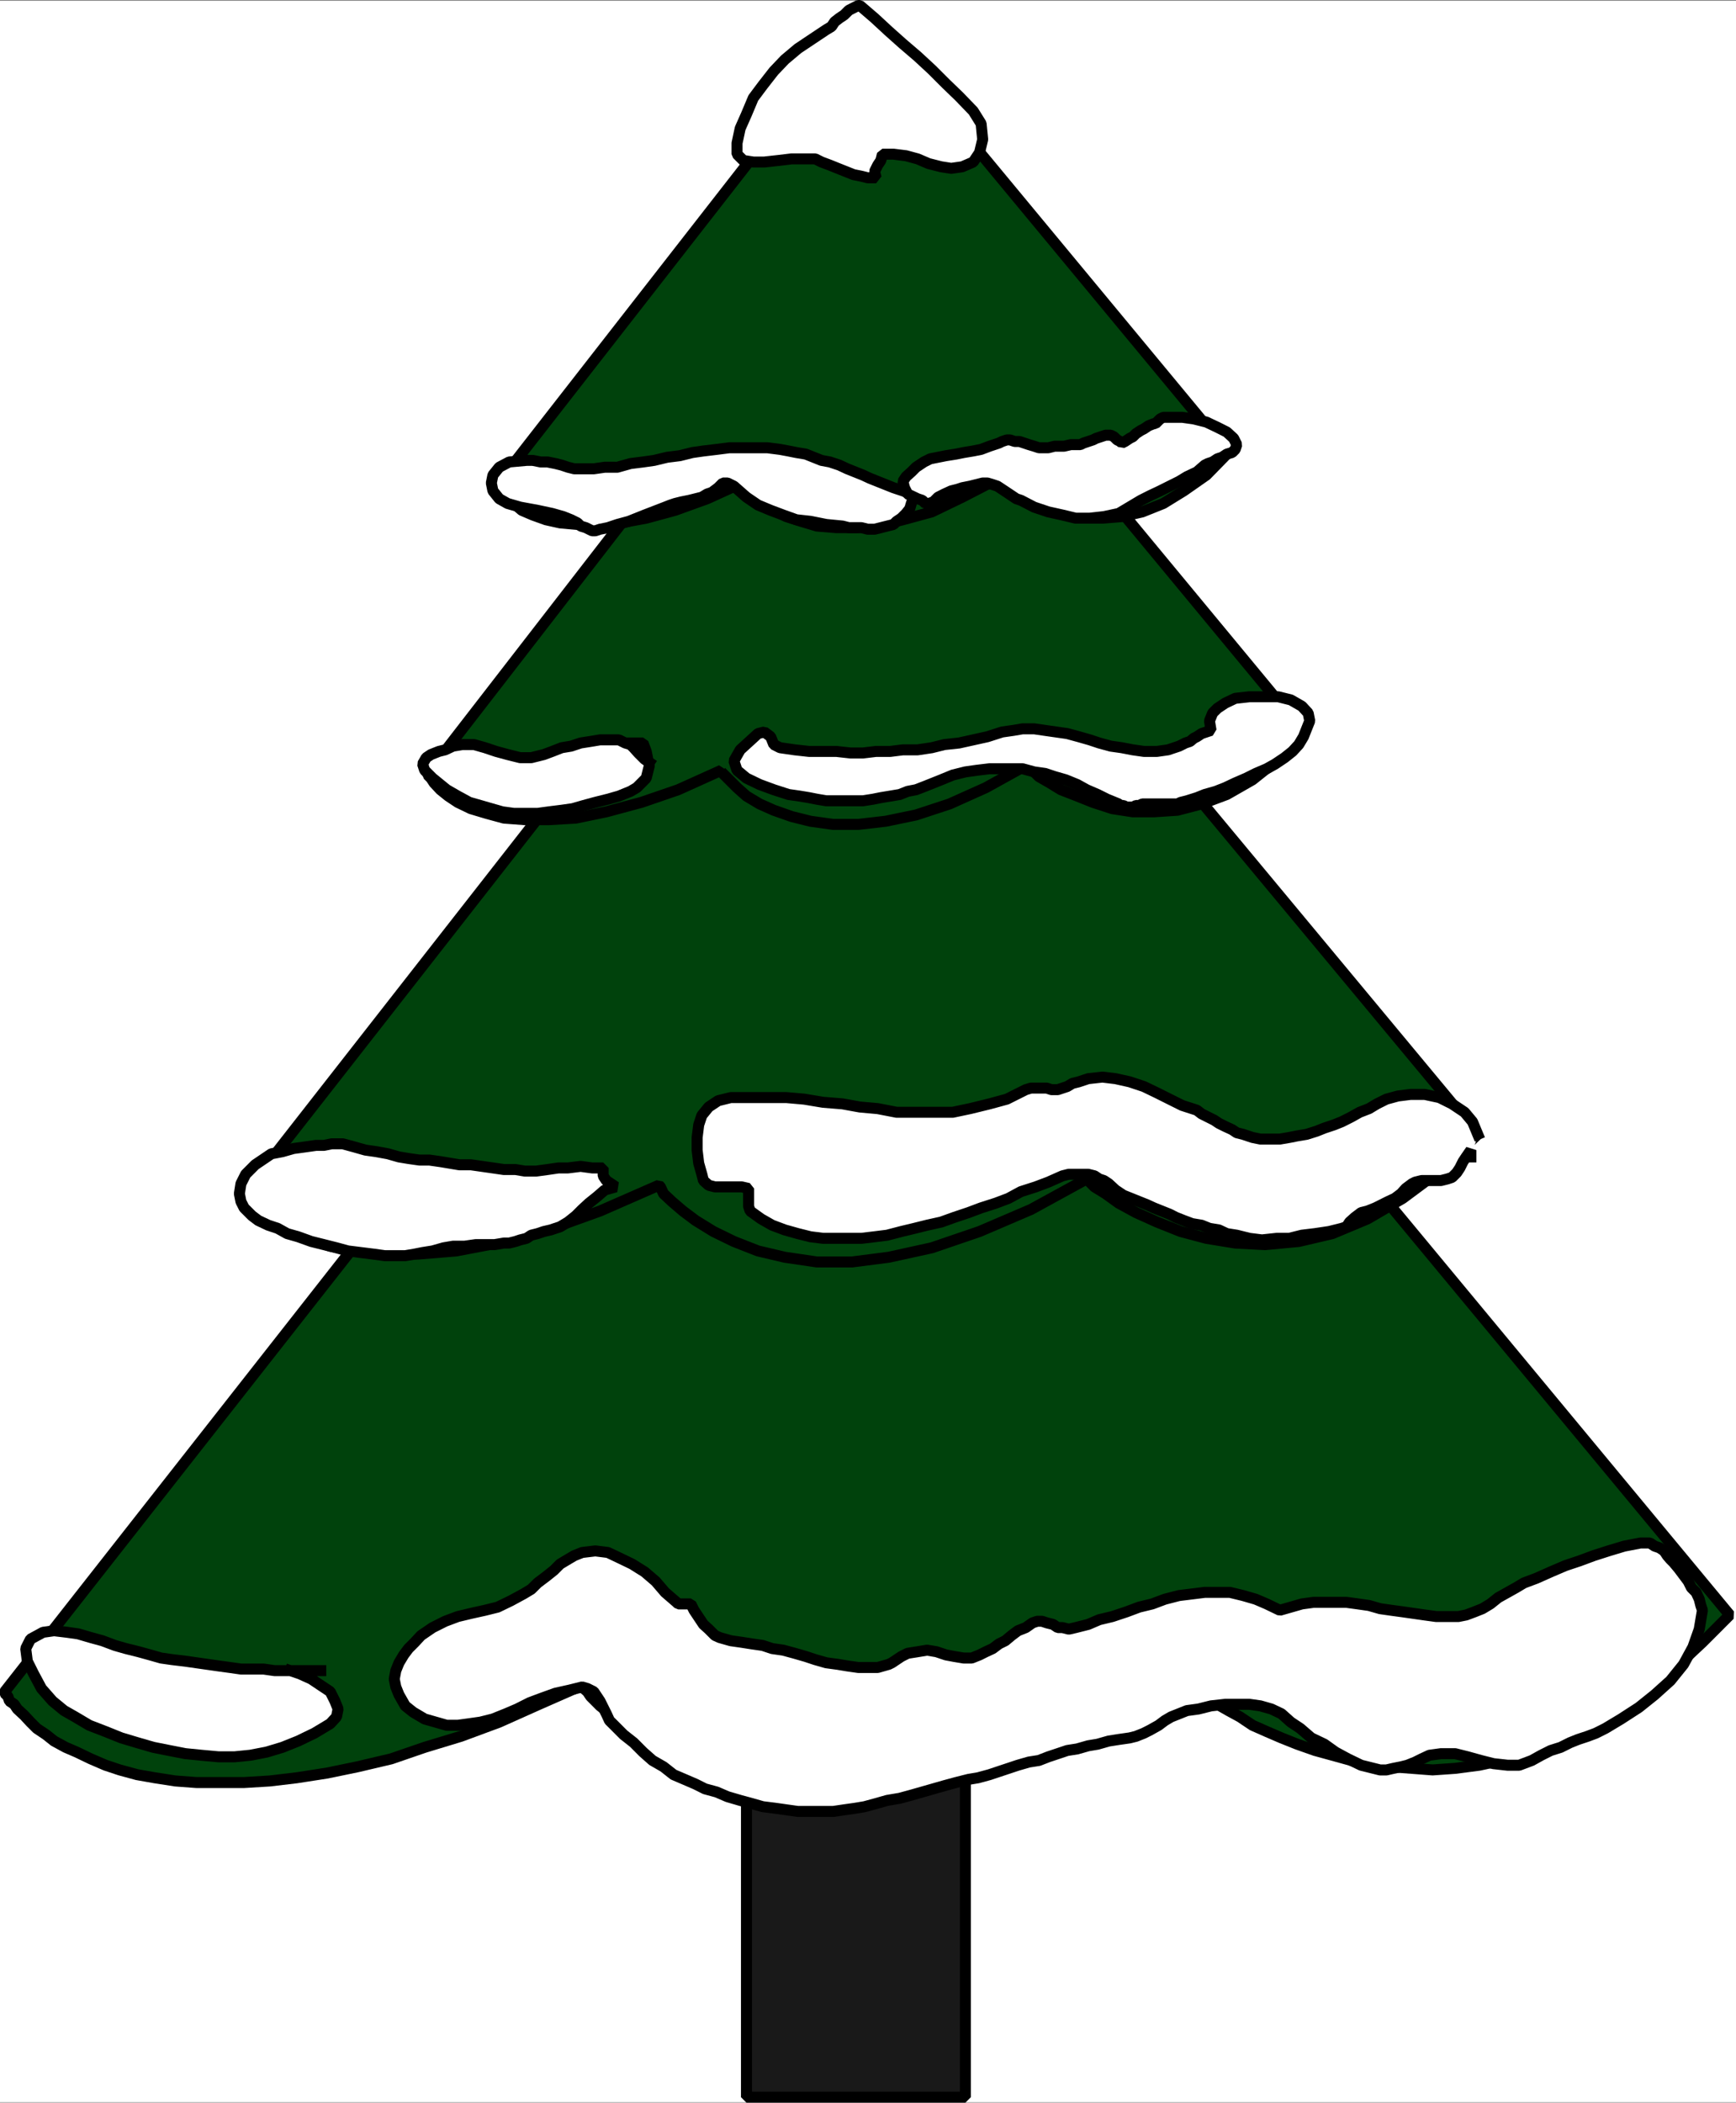 <svg xmlns="http://www.w3.org/2000/svg" width="2473.449" height="2995.385"><rect width="100%" height="100%" fill="#808080" stroke="none"/><defs><clipPath id="a"><path d="M0 0h2473.45v2992.184H0Zm0 0"/></clipPath><clipPath id="b"><path d="M1052 2478h335v516.79h-335zm0 0"/></clipPath><clipPath id="c"><path d="M0 817h2474.75v1745H0Zm0 0"/></clipPath></defs><path fill="#fff" d="M0 2994.263h2473.45V1.118H0Zm0 0"/><g clip-path="url(#a)" transform="translate(0 2.08)"><path fill="#fff" fill-rule="evenodd" stroke="#fff" stroke-linecap="square" stroke-linejoin="bevel" stroke-miterlimit="10" stroke-width=".729" d="M0 2992.184h2473.45V-.961H0Zm0 0"/></g><path fill="#191919" fill-rule="evenodd" stroke="#191919" stroke-linecap="square" stroke-linejoin="bevel" stroke-miterlimit="10" stroke-width=".729" d="M1375.492 2987.544v-496.148H1063.57v496.148zm0 0"/><g clip-path="url(#b)" transform="translate(0 2.08)"><path fill="none" stroke="#000" stroke-linecap="square" stroke-linejoin="bevel" stroke-miterlimit="10" stroke-width="15.682" d="M1375.492 2985.465v-496.149H1063.57v496.149Zm0 0"/></g><path fill="#00420c" fill-rule="evenodd" stroke="#00420c" stroke-linecap="square" stroke-linejoin="bevel" stroke-miterlimit="10" stroke-width=".729" d="m2464.484 2300.607-38.863 38.918-35.95 33.656-36.628 29.957-36.625 26.933-35.95 23.188-36.624 17.973-34.387 15.683-35.898 11.254-34.438 9.692-31.414 6.77-34.387 4.48-32.148 2.242-29.176-2.242-29.957-2.239-29.121-2.242-27.719-6.77-26.883-7.453-24.695-6.773-25.426-8.96-22.453-8.962-20.945-9.012-20.215-8.96-17.922-11.985-16.465-8.96-15.683-8.962-13.493-9.012-11.203-8.96-8.96-6.723-7.5-4.531-4.481-4.48-4.48-2.243v-2.969l-56.844 32.145-54.602 29.957-52.36 22.457-49.39 20.16-47.879 18.758-47.828 13.441-43.398 11.254-41.16 6.719-40.38 6.723-36.624 2.242h-70.336l-32.145-4.48-29.176-4.485-29.906-4.48-24.695-9.012-25.426-6.723-22.453-8.96-22.402-11.981-18.704-9.016-17.976-11.2-15.684-11.202-16.46-11.254-11.204-8.961-11.254-11.98-11.199-8.965-6.723-6.77-6.718-6.723-4.535-6.718-5.211-4.485-2.239-2.238v-2.242l-61.32 26.937-56.844 25.426-54.601 20.215-51.63 15.68-47.878 16.464-47.883 11.254-43.348 8.961-43.398 6.723-38.137 4.531-36.625 2.238h-68.093l-29.907-2.238-29.175-4.531-25.426-4.48-24.696-6.723-20.164-6.723-20.941-9.012-20.215-9.691-15.683-6.773-16.465-8.961-11.254-8.961-13.442-9.012-8.96-8.961-9.012-9.742-9.692-8.961-4.48-6.723-6.774-4.531-2.238-6.723-2.242-2.238-2.238-2.242v-2.238L1246.074 830.97Zm0 0"/><g clip-path="url(#c)" transform="translate(0 2.08)"><path fill="none" stroke="#000" stroke-linecap="square" stroke-linejoin="bevel" stroke-miterlimit="10" stroke-width="15.682" d="m2464.484 2298.527-38.863 38.918-35.95 33.657-36.628 29.957-36.625 26.933-35.95 23.188-36.624 17.972-34.387 15.684-35.898 11.254-34.438 9.691-31.414 6.77-34.387 4.48-32.148 2.242-29.176-2.242-29.957-2.238-29.121-2.242-27.719-6.77-26.883-7.453-24.695-6.773-25.426-8.961-22.453-8.961-20.945-9.012-20.215-8.96-17.922-11.985-16.465-8.961-15.683-8.961-13.492-9.012-11.204-8.96-8.96-6.723-7.5-4.532-4.481-4.48-4.48-2.242v-2.97l-56.844 32.145-54.602 29.958-52.36 22.457-49.39 20.16-47.879 18.758-47.828 13.44-43.398 11.255-41.16 6.719-40.38 6.722-36.624 2.242h-70.336l-32.145-4.48-29.176-4.484-29.906-4.48-24.695-9.013-25.426-6.722-22.453-8.961-22.402-11.98-18.704-9.016-17.976-11.2-15.684-11.203-16.46-11.254-11.204-8.96-11.254-11.981-11.199-8.965-6.723-6.77-6.718-6.722-4.535-6.719-5.211-4.484-2.239-2.238v-2.243l-61.32 26.938-56.844 25.426-54.601 20.215-51.63 15.68-47.878 16.464-47.883 11.254-43.348 8.96-43.398 6.724-38.137 4.53-36.625 2.24h-68.093l-29.907-2.24-29.175-4.53-25.426-4.48-24.696-6.724-20.164-6.722-20.941-9.012-20.215-9.691-15.683-6.774-16.465-8.96-11.254-8.962-13.442-9.011-8.96-8.961-9.012-9.742-9.692-8.961-4.48-6.723-6.774-4.531-2.238-6.723-2.242-2.238-2.238-2.242v-2.239l1239.351-1578.89Zm0 0"/></g><path fill="#00420c" fill-rule="evenodd" stroke="#00420c" stroke-linecap="square" stroke-linejoin="bevel" stroke-miterlimit="10" stroke-width=".729" d="m2105.465 1615.908-54.602 52.41-52.36 38.867-50.12 29.23-50.067 20.942-47.879 11.203-47.882 4.48-42.618-2.242-41.16-6.719-36.625-9.742-33.656-13.441-29.957-13.496-24.645-13.442-18.703-13.492-15.734-9.691-8.96-9.012-2.243-2.242-79.293 43.398-73.305 31.418-68.043 23.234-61.324 13.442-52.36 6.723h-50.12l-45.637-6.723-38.14-8.961-34.384-13.492-29.175-14.223-25.426-15.683-17.977-13.493-15.68-13.441-11.984-11.254-4.48-9.691-2.239-2.293-83.777 36.68-74.816 26.933-71.012 18.703-59.133 11.254-54.601 4.48H548.25l-43.402-4.48-34.383-6.77-31.418-11.203-25.426-11.984-20.215-13.441-15.68-13.493-11.984-11.203-8.96-9.011-4.481-7.454v-2.238l881.793-1127.703Zm0 0"/><path fill="none" stroke="#000" stroke-linecap="square" stroke-linejoin="bevel" stroke-miterlimit="10" stroke-width="15.682" d="m2105.465 1615.908-54.602 52.41-52.36 38.867-50.12 29.23-50.067 20.942-47.879 11.203-47.882 4.48-42.618-2.242-41.16-6.719-36.625-9.742-33.656-13.441-29.957-13.496-24.645-13.442-18.703-13.492-15.734-9.691-8.96-9.012-2.243-2.242-79.293 43.398-73.305 31.418-68.043 23.234-61.324 13.442-52.36 6.723h-50.12l-45.637-6.723-38.14-8.961-34.384-13.492-29.175-14.223-25.426-15.683-17.977-13.493-15.68-13.441-11.984-11.254-4.48-9.691-2.239-2.293-83.777 36.68-74.816 26.933-71.012 18.703-59.133 11.254-54.601 4.48H548.25l-43.402-4.48-34.383-6.77-31.418-11.203-25.426-11.984-20.215-13.441-15.68-13.493-11.984-11.203-8.96-9.011-4.481-7.454v-2.238l881.793-1127.703Zm0 0"/><path fill="#00420c" fill-rule="evenodd" stroke="#00420c" stroke-linecap="square" stroke-linejoin="bevel" stroke-miterlimit="10" stroke-width=".729" d="m1859.398 1044.993-38.14 36.63-36.676 29.226-36.629 20.945-35.894 13.442-34.387 9.011-33.656 2.242h-29.957l-29.176-4.48-27.664-9.016-22.407-8.96-23.183-9.012-15.734-9.692-15.68-9.011-9.016-8.961-7.449-4.48-2.242-2.243-56.84 31.418-51.633 23.184-47.879 15.734-43.347 8.96-38.918 4.481h-35.895l-32.148-4.48-26.934-6.723-25.426-8.96-20.215-9.012-18.703-11.203-13.441-11.981-22.457-22.457v-2.238l-61.32 27.664-52.36 17.972-50.12 13.497-43.349 8.96-38.191 2.239h-34.383l-29.906-2.239-24.695-6.722-22.457-6.719-18.704-9.016-13.44-8.96-11.204-9.012-9.012-9.692-4.48-6.773-4.48-4.48v-2.239l626.76-809.637Zm0 0"/><path fill="none" stroke="#000" stroke-linecap="square" stroke-linejoin="bevel" stroke-miterlimit="10" stroke-width="15.682" d="m1859.398 1044.993-38.14 36.63-36.676 29.226-36.629 20.945-35.894 13.442-34.387 9.011-33.656 2.242h-29.957l-29.176-4.48-27.664-9.016-22.407-8.96-23.183-9.012-15.734-9.692-15.68-9.011-9.016-8.961-7.449-4.48-2.242-2.243-56.84 31.418-51.633 23.184-47.879 15.734-43.347 8.96-38.918 4.481h-35.895l-32.148-4.48-26.934-6.723-25.426-8.96-20.215-9.012-18.703-11.203-13.441-11.981-22.457-22.457v-2.238l-61.32 27.664-52.36 17.972-50.12 13.497-43.349 8.96-38.191 2.239h-34.383l-29.906-2.239-24.695-6.722-22.457-6.719-18.704-9.016-13.44-8.96-11.204-9.012-9.012-9.692-4.48-6.773-4.48-4.48v-2.239l626.76-809.637Zm0 0"/><path fill="#00420c" fill-rule="evenodd" stroke="#00420c" stroke-linecap="square" stroke-linejoin="bevel" stroke-miterlimit="10" stroke-width=".729" d="m1750.195 644.657-31.418 32.149-32.144 22.453-29.176 17.977-29.906 11.98-29.176 6.723-27.664 2.238h-24.695l-25.426-4.48-22.453-6.72-20.215-7.503-16.414-6.719-15.735-9.015-11.199-6.72-8.96-6.722-4.536-4.48-2.238-2.243-47.828 24.696-43.399 20.945-41.16 11.203-35.898 8.961-29.903 2.293h-29.175l-27.668-2.293-22.453-6.723-20.946-6.718-17.922-8.961-13.492-9.742-11.203-8.965-8.961-6.77-7.504-6.722-4.48-4.48v-2.243l-49.336 22.457-45.64 16.465-41.161 11.199-36.625 6.723-31.418 2.238h-29.906l-24.696-2.238-20.214-4.48-18.704-6.723-15.68-6.72-11.202-9.741-9.012-6.723-9.692-6.773-4.48-4.481-2.293-4.48v-2.239l525.063-673.445Zm0 0"/><path fill="none" stroke="#000" stroke-linecap="square" stroke-linejoin="bevel" stroke-miterlimit="10" stroke-width="15.682" d="m1750.195 644.657-31.418 32.149-32.144 22.453-29.176 17.977-29.906 11.98-29.176 6.723-27.664 2.238h-24.695l-25.426-4.48-22.453-6.72-20.215-7.503-16.414-6.719-15.735-9.015-11.199-6.72-8.96-6.722-4.536-4.48-2.238-2.243-47.828 24.696-43.399 20.945-41.16 11.203-35.898 8.961-29.903 2.293h-29.175l-27.668-2.293-22.453-6.723-20.946-6.718-17.922-8.961-13.492-9.742-11.203-8.965-8.961-6.77-7.504-6.722-4.48-4.48v-2.243l-49.336 22.457-45.64 16.465-41.161 11.199-36.625 6.723-31.418 2.238h-29.906l-24.696-2.238-20.214-4.48-18.704-6.723-15.68-6.72-11.202-9.741-9.012-6.723-9.692-6.773-4.48-4.481-2.293-4.48v-2.239l525.063-673.445Zm0 0"/><path fill="#fff" fill-rule="evenodd" stroke="#fff" stroke-linecap="square" stroke-linejoin="bevel" stroke-miterlimit="10" stroke-width=".729" d="m1866.117 1027.02-2.238-11.202-8.961-9.743-15.734-9.011-17.926-4.48h-41.156l-20.165 2.238-14.222 6.773-11.203 7.45-6.774 6.773-4.48 11.203 2.242 13.492-6.723 2.242-6.718 2.238-6.723 4.48-4.48 2.243-5.262 4.48-6.719 2.239-8.96 4.484-15.735 5.262-15.684 2.238h-18.703l-15.734-2.238-15.684-3.024-15.734-2.238-16.461-4.484-13.446-4.48-15.68-4.481-16.464-4.48-15.735-2.239-15.68-2.242-15.734-2.29h-16.414l-13.492 2.29-15.683 2.242-20.942 6.719-40.43 8.96-20.945 2.243-17.922 4.48-20.215 3.024h-20.945l-17.922 2.238h-20.215l-18.703 2.242h-17.922l-20.214-2.242h-38.868l-20.215-2.238-20.945-3.024-8.96-4.48-4.481-11.203-9.012-6.719-8.965 2.238-25.422 23.188-8.96 15.734 4.48 13.442 13.441 11.199 18.703 9.015 20.215 7.45 20.946 6.773 15.68 2.238 13.495 2.243 11.2 2.238 13.441 2.242h52.363l14.223-2.242 11.2-2.238 13.495-2.243 13.442-2.238 11.254-4.48 11.93-2.293 13.495-5.211 11.2-4.48 11.203-4.481 16.464-6.774 17.973-4.48 15.684-2.238 18.703-2.242h47.148l16.414 4.48 15.735 2.242 13.441 4.48 15.735 4.532 16.46 6.723 13.442 7.449 15.683 6.773 13.497 6.719 16.46 6.723 2.243 2.238h4.48l4.48 2.242h8.962l4.48-2.242h4.531l4.48-2.238h50.122l4.48-2.243 8.961-2.238 14.223-4.48 11.203-4.48 15.734-4.481 13.442-5.262 14.222-6.723 15.684-6.773 13.492-6.719 15.684-6.722 11.98-6.72 13.446-9.015 11.25-8.96 8.964-9.743 6.72-11.203 4.48-11.25zm0 0"/><path fill="none" stroke="#000" stroke-linecap="square" stroke-linejoin="bevel" stroke-miterlimit="10" stroke-width="15.682" d="m1866.117 1027.02-2.238-11.202-8.961-9.743-15.734-9.011-17.926-4.48h-41.156l-20.165 2.238-14.222 6.773-11.203 7.45-6.774 6.773-4.48 11.203 2.242 13.492-6.723 2.242-6.718 2.238-6.723 4.48-4.48 2.243-5.262 4.48-6.719 2.239-8.96 4.484-15.735 5.262-15.684 2.238h-18.703l-15.734-2.238-15.684-3.024-15.734-2.238-16.461-4.484-13.446-4.48-15.68-4.481-16.464-4.48-15.735-2.239-15.68-2.242-15.734-2.29h-16.414l-13.492 2.29-15.683 2.242-20.942 6.719-40.43 8.96-20.945 2.243-17.922 4.48-20.215 3.024h-20.945l-17.922 2.238h-20.215l-18.703 2.242h-17.922l-20.214-2.242h-38.868l-20.215-2.238-20.945-3.024-8.96-4.48-4.481-11.203-9.012-6.719-8.965 2.238-25.422 23.188-8.96 15.734 4.48 13.442 13.441 11.199 18.703 9.015 20.215 7.45 20.946 6.773 15.68 2.238 13.495 2.243 11.2 2.238 13.441 2.242h52.363l14.223-2.242 11.2-2.238 13.495-2.243 13.442-2.238 11.254-4.48 11.93-2.293 13.495-5.211 11.2-4.48 11.203-4.481 16.464-6.774 17.973-4.48 15.684-2.238 18.703-2.242h47.148l16.414 4.48 15.735 2.242 13.441 4.48 15.735 4.532 16.46 6.723 13.442 7.449 15.683 6.773 13.497 6.719 16.46 6.723 2.243 2.238h4.48l4.48 2.242h8.962l4.48-2.242h4.531l4.48-2.238h50.122l4.48-2.243 8.961-2.238 14.223-4.48 11.203-4.48 15.734-4.481 13.442-5.262 14.222-6.723 15.684-6.773 13.492-6.719 15.684-6.722 11.98-6.72 13.446-9.015 11.25-8.96 8.964-9.743 6.72-11.203 4.48-11.25zm0 0"/><path fill="#fff" fill-rule="evenodd" stroke="#fff" stroke-linecap="square" stroke-linejoin="bevel" stroke-miterlimit="10" stroke-width=".729" d="m2105.465 1615.908-7.45-17.922-11.253-13.497-17.922-11.98-17.977-8.96-20.941-4.485h-20.164l-17.977 2.242-16.46 4.48-13.442 6.723-11.254 6.77-13.441 5.21-11.985 6.723-13.441 6.774-11.203 4.48-13.492 4.48-11.204 4.481-14.222 4.48-13.442 2.239-11.254 2.242-13.441 2.293h-27.664l-11.254-2.293-13.441-4.48-8.961-2.243-6.723-4.48-9.742-4.48-8.961-4.481-6.774-4.531-17.921-8.961-6.723-5.211-20.941-6.774-17.977-8.96-17.922-8.962-18.703-9.011-20.215-6.723-20.164-4.48-18.703-2.243-20.215 2.243-6.723 2.242-6.718 2.238-9.016 2.242-7.45 4.48-6.718 2.239-6.773 2.242h-8.961l-6.723-2.242h-22.453l-7.453 2.242-26.934 13.492-24.695 6.723-27.664 6.77-24.695 5.21h-80.028l-26.937-5.21-25.422-2.29-24.695-4.48-27.668-2.242-26.934-4.48-25.426-2.239h-79.242l-17.977 4.48-13.441 8.961-9.742 11.98-4.48 13.497-2.243 17.922v17.973l2.242 18.707 4.48 15.73 2.24 8.965 7.503 6.719 8.96 2.293h38.138l9.742 2.238v25.426l2.242 6.722 15.68 11.254 15.734 8.961 17.926 6.719 18.703 5.262 17.973 4.48 17.922 2.242h54.601l18.703-2.242 17.977-2.238 20.164-5.262 18.703-4.48 17.973-4.48 20.164-4.481 18.703-6.723 20.215-6.773 17.922-6.72 20.945-6.722 17.973-6.773 17.921-9.692 20.946-6.718 17.976-6.774 20.215-8.96 8.961-2.243h27.664l8.961 2.242 6.723 4.48 6.77 2.243 6.722 4.48 9.742 9.012 11.203 7.45 11.2 4.48 11.253 4.535 11.203 4.48 9.743 4.48 11.203 4.481 11.199 4.48 8.96 4.532 11.255 4.48 11.984 4.481 13.442 2.242 11.199 4.48 13.496 2.239 11.2 5.262 14.226 2.242 17.922 4.48 17.972 2.239 20.946-2.239h17.921l17.977-4.48 18.703-2.242 20.16-3.02 17.977-4.48 6.719-2.243 4.48-6.718 7.504-6.723 8.96-6.773 8.962-2.239 11.254-4.48 17.922-8.961 9.742-4.535 8.96-6.719 6.723-7.453 9.012-6.77 4.48-2.242 8.965-2.238h27.665l9.011-2.242 6.723-2.239 6.719-6.722 4.48-6.774 4.48-8.96 4.481-6.723 6.774-9.742v9.742zm0 0"/><path fill="none" stroke="#000" stroke-linecap="square" stroke-linejoin="bevel" stroke-miterlimit="10" stroke-width="15.682" d="m2105.465 1615.908-7.45-17.922-11.253-13.497-17.922-11.98-17.977-8.96-20.941-4.485h-20.164l-17.977 2.242-16.46 4.48-13.442 6.723-11.254 6.77-13.441 5.21-11.985 6.723-13.441 6.774-11.203 4.48-13.492 4.48-11.204 4.481-14.222 4.48-13.442 2.239-11.254 2.242-13.441 2.293h-27.664l-11.254-2.293-13.441-4.48-8.961-2.243-6.723-4.48-9.742-4.48-8.961-4.481-6.774-4.531-17.921-8.961-6.723-5.211-20.941-6.774-17.977-8.96-17.922-8.962-18.703-9.011-20.215-6.723-20.164-4.48-18.703-2.243-20.215 2.243-6.723 2.242-6.718 2.238-9.016 2.242-7.45 4.48-6.718 2.239-6.773 2.242h-8.961l-6.723-2.242h-22.453l-7.453 2.242-26.934 13.492-24.695 6.723-27.664 6.77-24.695 5.21h-80.028l-26.937-5.21-25.422-2.29-24.695-4.48-27.668-2.242-26.934-4.48-25.426-2.239h-79.242l-17.977 4.48-13.441 8.961-9.742 11.98-4.48 13.497-2.243 17.922v17.973l2.242 18.707 4.48 15.73 2.24 8.965 7.503 6.719 8.96 2.293h38.138l9.742 2.238v25.426l2.242 6.722 15.68 11.254 15.734 8.961 17.926 6.719 18.703 5.262 17.973 4.48 17.922 2.242h54.601l18.703-2.242 17.977-2.238 20.164-5.262 18.703-4.48 17.973-4.48 20.164-4.481 18.703-6.723 20.215-6.773 17.922-6.72 20.945-6.722 17.973-6.773 17.921-9.692 20.946-6.718 17.976-6.774 20.215-8.96 8.961-2.243h27.664l8.961 2.242 6.723 4.48 6.77 2.243 6.722 4.48 9.742 9.012 11.203 7.45 11.2 4.48 11.253 4.535 11.203 4.48 9.743 4.48 11.203 4.481 11.199 4.48 8.96 4.532 11.255 4.48 11.984 4.481 13.442 2.242 11.199 4.48 13.496 2.239 11.2 5.262 14.226 2.242 17.922 4.48 17.972 2.239 20.946-2.239h17.921l17.977-4.48 18.703-2.242 20.16-3.02 17.977-4.48 6.719-2.243 4.48-6.718 7.504-6.723 8.96-6.773 8.962-2.239 11.254-4.48 17.922-8.961 9.742-4.535 8.96-6.719 6.723-7.453 9.012-6.77 4.48-2.242 8.965-2.238h27.665l9.011-2.242 6.723-2.239 6.719-6.722 4.48-6.774 4.48-8.96 4.481-6.723 6.774-9.742v9.742"/><path fill="#fff" fill-rule="evenodd" stroke="#fff" stroke-linecap="square" stroke-linejoin="bevel" stroke-miterlimit="10" stroke-width=".729" d="m2425.621 2293.884-2.293-6.773-2.242-8.961-4.48-9.743-6.72-6.722-4.48-8.961-6.722-9.012-6.72-8.96-7.503-8.962-4.48-4.48-4.481-5.262-4.48-6.723-6.774-4.48-6.723-2.293-6.718-4.48h-13.442l-23.183 4.48-22.457 6.773-20.946 6.723-20.215 7.5-20.16 6.723-20.945 8.96-20.215 9.012-17.922 6.723-11.254 6.719-11.984 6.722-13.441 7.504-11.2 8.961-11.254 6.77-11.203 4.484-11.984 4.48-11.2 2.239h-31.417l-16.461-2.238-15.684-2.243-15.734-2.238-16.465-2.242-15.68-2.242-15.734-4.531-15.684-2.239-16.464-2.242h-47.098l-16.461 2.242-15.734 4.531-15.684 4.481-18.703-9.012-15.684-6.722-17.972-5.211-18.704-4.532h-35.898l-17.922 2.239-18.703 2.293-20.215 5.21-17.976 6.723-18.653 4.531-17.972 6.723-20.215 6.719-18.703 4.48-15.684 6.723-17.973 4.531-9.691 2.242-8.96-2.242h-6.774l-6.723-4.53-8.96-2.243-6.72-2.238h-6.773l-6.723 2.238-9.691 6.773-11.254 4.48-8.961 6.723-8.96 7.5-9.013 4.48-8.96 6.724-9.692 4.48-9.012 4.531-11.203 4.48h-11.203l-13.492-2.238-11.93-2.242-13.496-4.53-13.441-2.243-13.493 2.242-14.171 2.238-9.012 4.535-13.445 8.961-4.481 2.239-15.734 4.48h-27.664l-15.68-2.238-13.496-2.242-16.465-2.239-15.68-4.48-13.496-4.48-15.68-4.536-16.464-4.48-15.684-2.238-13.492-4.48-15.684-2.243-14.222-2.238-15.68-2.243-15.734-4.48-6.723-3.02-8.961-8.96-7.504-6.774-4.48-6.723-4.48-6.718-4.481-6.723-4.48-9.012h-17.973l-2.243-2.242-16.46-14.223-13.442-15.683-15.734-13.492-17.926-11.204-18.703-9.011-15.735-7.45-17.922-2.242-18.703 2.243-11.254 4.48-8.96 5.262-11.204 6.718-8.96 8.961-11.254 8.961-11.93 9.016-9.012 8.961-11.203 6.719-17.973 9.746-18.652 9.011-17.977 4.481-20.214 4.48-18.704 4.481-17.921 6.723-17.977 9.011-16.41 11.203-9.012 9.743-8.96 8.96-6.723 9.012-6.72 11.203-4.534 11.2-2.239 11.984 2.239 11.254 4.535 11.203 8.96 15.73 11.2 8.965 16.465 9.742 15.683 4.481 15.73 4.48h15.684l16.465-2.242 15.735-2.238 17.922-4.48 18.703-7.504 15.734-6.72 17.922-9.015 17.977-6.719 18.703-6.722 20.16-4.48 17.976-4.481 7.45 2.238 9.015 4.485 4.48 6.718 4.481 6.723 4.48 9.012 4.481 8.96 4.48 9.743 6.774 6.722 13.441 13.493 14.223 11.203 13.441 13.492 13.493 11.934 15.683 9.011 14.223 11.203 15.684 6.72 15.734 6.773 13.441 6.722 16.465 4.48 15.68 6.72 17.976 5.261 16.461 4.48 15.684 4.481 17.973 2.242 15.683 2.239 16.465 2.293h50.121l15.68-2.293 15.734-2.239 13.442-2.242 16.464-4.48 15.735-4.48 17.922-3.02 16.465-4.48 15.734-4.481 15.68-4.48 15.683-4.485 16.465-4.48 17.973-4.532 13.441-2.238 16.465-4.48 13.441-4.485 13.492-4.48 13.442-4.48 15.734-4.532 14.227-2.238 13.441-5.211 13.442-4.48 13.492-4.536 14.222-2.238 15.684-4.48 13.441-2.243 15.735-4.48 14.222-2.239 15.684-2.242 8.961-2.238 11.254-4.48 8.96-4.536 11.985-6.719 8.961-6.722 8.961-5.262 11.254-4.48 11.2-4.48 16.464-2.24 17.922-4.484 20.215-2.238h34.387l15.734 2.238 15.68 4.485 14.226 6.719 13.442 11.984 13.492 8.961 15.683 13.492 18.703 8.961 15.735 11.254 17.922 9.691 18.703 9.012 17.976 4.48 8.961 2.243h8.961l9.742-2.242 11.2-2.239 8.965-2.242 11.25-4.531 8.964-4.48 11.2-5.212 16.464-2.238h20.215l17.922 4.48 18.703 5.212 17.977 4.53 20.16 2.24h16.465l17.972-6.77 13.446-7.454 13.492-6.773 14.172-4.48 13.492-6.72 11.203-4.48 13.492-4.48 11.934-4.48 13.492-6.774 22.402-13.442 25.426-16.464 22.453-17.973 22.458-20.215 18.703-23.187 13.441-24.696 8.961-25.422zm0 0"/><path fill="none" stroke="#000" stroke-linecap="square" stroke-linejoin="bevel" stroke-miterlimit="10" stroke-width="15.682" d="m2425.621 2293.884-2.293-6.773-2.242-8.961-4.48-9.743-6.72-6.722-4.48-8.961-6.722-9.012-6.72-8.96-7.503-8.962-4.48-4.48-4.481-5.262-4.48-6.723-6.774-4.48-6.723-2.293-6.718-4.48h-13.442l-23.183 4.48-22.457 6.773-20.946 6.723-20.215 7.5-20.16 6.723-20.945 8.96-20.215 9.012-17.922 6.723-11.254 6.719-11.984 6.722-13.441 7.504-11.2 8.961-11.254 6.77-11.203 4.484-11.984 4.48-11.2 2.239h-31.417l-16.461-2.238-15.684-2.243-15.734-2.238-16.465-2.242-15.68-2.242-15.734-4.531-15.684-2.239-16.464-2.242h-47.098l-16.461 2.242-15.734 4.531-15.684 4.481-18.703-9.012-15.684-6.722-17.972-5.211-18.704-4.532h-35.898l-17.922 2.239-18.703 2.293-20.215 5.21-17.976 6.723-18.653 4.531-17.972 6.723-20.215 6.719-18.703 4.48-15.684 6.723-17.973 4.531-9.691 2.242-8.96-2.242h-6.774l-6.723-4.53-8.96-2.243-6.72-2.238h-6.773l-6.723 2.238-9.691 6.773-11.254 4.48-8.961 6.723-8.96 7.5-9.013 4.48-8.96 6.724-9.692 4.48-9.012 4.531-11.203 4.48h-11.203l-13.492-2.238-11.93-2.242-13.496-4.53-13.441-2.243-13.493 2.242-14.171 2.238-9.012 4.535-13.445 8.961-4.481 2.239-15.734 4.48h-27.664l-15.68-2.238-13.496-2.242-16.465-2.239-15.68-4.48-13.496-4.48-15.68-4.536-16.464-4.48-15.684-2.238-13.492-4.48-15.684-2.243-14.222-2.238-15.68-2.243-15.734-4.48-6.723-3.02-8.961-8.96-7.504-6.774-4.48-6.723-4.48-6.718-4.481-6.723-4.48-9.012h-17.973l-2.243-2.242-16.46-14.223-13.442-15.683-15.734-13.492-17.926-11.204-18.703-9.011-15.735-7.45-17.922-2.242-18.703 2.243-11.254 4.48-8.96 5.262-11.204 6.718-8.96 8.961-11.254 8.961-11.93 9.016-9.012 8.961-11.203 6.719-17.973 9.746-18.652 9.011-17.977 4.481-20.214 4.48-18.704 4.481-17.921 6.723-17.977 9.011-16.41 11.203-9.012 9.743-8.96 8.96-6.723 9.012-6.72 11.203-4.534 11.2-2.239 11.984 2.239 11.254 4.535 11.203 8.96 15.73 11.2 8.965 16.465 9.742 15.683 4.481 15.73 4.48h15.684l16.465-2.242 15.735-2.238 17.922-4.48 18.703-7.504 15.734-6.72 17.922-9.015 17.977-6.719 18.703-6.722 20.16-4.48 17.976-4.481 7.45 2.238 9.015 4.485 4.48 6.718 4.481 6.723 4.48 9.012 4.481 8.96 4.48 9.743 6.774 6.722 13.441 13.493 14.223 11.203 13.441 13.492 13.493 11.934 15.683 9.011 14.223 11.203 15.684 6.72 15.734 6.773 13.441 6.722 16.465 4.48 15.68 6.72 17.976 5.261 16.461 4.48 15.684 4.481 17.973 2.242 15.683 2.239 16.465 2.293h50.121l15.68-2.293 15.734-2.239 13.442-2.242 16.464-4.48 15.735-4.48 17.922-3.02 16.465-4.48 15.734-4.481 15.68-4.48 15.683-4.485 16.465-4.48 17.973-4.532 13.441-2.238 16.465-4.48 13.441-4.485 13.492-4.48 13.442-4.48 15.734-4.532 14.227-2.238 13.441-5.211 13.442-4.48 13.492-4.536 14.222-2.238 15.684-4.48 13.441-2.243 15.735-4.48 14.222-2.239 15.684-2.242 8.961-2.238 11.254-4.48 8.96-4.536 11.985-6.719 8.961-6.722 8.961-5.262 11.254-4.48 11.2-4.48 16.464-2.24 17.922-4.484 20.215-2.238h34.387l15.734 2.238 15.68 4.485 14.226 6.719 13.442 11.984 13.492 8.961 15.683 13.492 18.703 8.961 15.735 11.254 17.922 9.691 18.703 9.012 17.976 4.48 8.961 2.243h8.961l9.742-2.242 11.2-2.239 8.965-2.242 11.25-4.531 8.964-4.48 11.2-5.212 16.464-2.238h20.215l17.922 4.48 18.703 5.212 17.977 4.53 20.16 2.24h16.465l17.972-6.77 13.446-7.454 13.492-6.773 14.172-4.48 13.492-6.72 11.203-4.48 13.492-4.48 11.934-4.48 13.492-6.774 22.402-13.442 25.426-16.464 22.453-17.973 22.458-20.215 18.703-23.187 13.441-24.696 8.961-25.422zm0 0"/><path fill="#fff" fill-rule="evenodd" stroke="#fff" stroke-linecap="square" stroke-linejoin="bevel" stroke-miterlimit="10" stroke-width=".729" d="M827.242 667.845h-9.012l-8.96-2.242-8.961-3.024-8.961-2.238-11.254-2.242h-9.692l-11.254-2.238h-8.96l-24.696 2.238-14.172 7.504-9.011 11.203-2.243 11.25 2.243 11.203 9.011 11.254 11.934 6.723 17.973 5.207 24.695 4.535 20.945 4.48 15.68 4.48 11.203 4.481 9.012 4.48 4.48 4.481 7.453 2.293 4.48 2.238 4.532 2.243h4.48l6.723-2.243 11.2-2.238 13.495-4.535 16.461-4.48 22.407-8.961 29.175-11.254 7.5-2.97 6.723-2.237 8.961-2.243 11.2-2.238 9.015-2.242 8.96-2.242 7.505-4.531 6.719-2.239 8.96-6.722 6.723-6.723h6.719l9.016 4.484 17.921 15.73 16.461 11.204 17.977 7.504 17.922 6.719 18.703 6.722 20.215 2.238 22.402 4.48 23.188 2.243 9.011 2.293h17.922l8.961 2.238h9.742l8.961-2.238 9.016-2.293 8.96-2.242 4.481-4.48 6.723-4.481 6.719-6.719 5.261-6.722 2.243-7.5 2.238-6.723v-4.531l-2.238-2.242-11.985-4.481-13.441-4.48-11.203-4.48-11.254-4.481-11.2-4.48-9.742-4.532-11.203-4.48-11.2-4.481-11.253-5.266-13.441-4.48-11.985-2.238-11.203-4.48-11.254-4.481-13.441-2.243-11.2-2.238-11.984-2.242-17.972-2.293h-54.551l-17.973 2.293-18.707 2.242-15.68 2.238-17.976 4.48-17.973 2.243-18.652 4.48-15.735 2.239-17.921 2.242-18.704 5.262H861.63l-15.68 2.242zm0 0"/><path fill="none" stroke="#000" stroke-linecap="square" stroke-linejoin="bevel" stroke-miterlimit="10" stroke-width="15.682" d="M827.242 667.845h-9.012l-8.96-2.242-8.961-3.024-8.961-2.238-11.254-2.242h-9.692l-11.254-2.238h-8.96l-24.696 2.238-14.172 7.504-9.011 11.203-2.243 11.25 2.243 11.203 9.011 11.254 11.934 6.723 17.973 5.207 24.695 4.535 20.945 4.48 15.68 4.48 11.203 4.481 9.012 4.48 4.48 4.481 7.453 2.293 4.48 2.238 4.532 2.243h4.48l6.723-2.243 11.2-2.238 13.495-4.535 16.461-4.48 22.407-8.961 29.175-11.254 7.5-2.97 6.723-2.237 8.961-2.243 11.2-2.238 9.015-2.242 8.96-2.242 7.505-4.531 6.719-2.239 8.96-6.722 6.723-6.723h6.719l9.016 4.484 17.921 15.73 16.461 11.204 17.977 7.504 17.922 6.719 18.703 6.722 20.215 2.238 22.402 4.48 23.188 2.243 9.011 2.293h17.922l8.961 2.238h9.742l8.961-2.238 9.016-2.293 8.96-2.242 4.481-4.48 6.723-4.481 6.719-6.719 5.261-6.722 2.243-7.5 2.238-6.723v-4.531l-2.238-2.242-11.985-4.481-13.441-4.48-11.203-4.48-11.254-4.481-11.2-4.48-9.742-4.532-11.203-4.48-11.2-4.481-11.253-5.266-13.441-4.48-11.985-2.238-11.203-4.48-11.254-4.481-13.441-2.243-11.2-2.238-11.984-2.242-17.972-2.293h-54.551l-17.973 2.293-18.707 2.242-15.68 2.238-17.976 4.48-17.973 2.243-18.652 4.48-15.735 2.239-17.921 2.242-18.704 5.262H861.63l-15.68 2.242zm0 0"/><path fill="#fff" fill-rule="evenodd" stroke="#fff" stroke-linecap="square" stroke-linejoin="bevel" stroke-miterlimit="10" stroke-width=".729" d="m925.191 1086.154-6.718-4.532-4.48-4.48-4.485-4.48-6.719-7.504-4.48-4.481-7.504-2.242-4.48-2.238-4.481-2.243H854.91l-13.441 2.243-14.227 2.238-13.492 4.484-13.441 2.239-13.442 5.261-11.984 4.48-17.973 4.481h-15.683l-17.973-4.48-16.465-4.48-15.684-5.262-15.734-4.481h-16.41l-13.492 2.242-11.203 5.262-8.961 2.238-11.254 4.48-6.723 4.481-5.207 9.016 2.969 8.96 11.2 11.2 20.214 16.465 15.683 9.012 16.465 8.96 15.735 4.48 15.68 4.536 15.734 4.48 16.465 2.239h33.656l16.41-2.238 17.977-2.243 15.68-2.238 15.734-4.535 16.464-4.48 17.922-4.481 15.735-4.48 16.465-6.72 8.96-5.261 6.723-6.723 6.719-6.773 2.242-8.961 2.238-8.961-2.238-9.012-2.242-11.203-4.48-11.984h-15.684zm0 0"/><path fill="none" stroke="#000" stroke-linecap="square" stroke-linejoin="bevel" stroke-miterlimit="10" stroke-width="15.682" d="m925.191 1086.154-6.718-4.532-4.48-4.48-4.485-4.48-6.719-7.504-4.48-4.481-7.504-2.242-4.48-2.238-4.481-2.243H854.91l-13.441 2.243-14.227 2.238-13.492 4.484-13.441 2.239-13.442 5.261-11.984 4.48-17.973 4.481h-15.683l-17.973-4.48-16.465-4.48-15.684-5.262-15.734-4.481h-16.41l-13.492 2.242-11.203 5.262-8.961 2.238-11.254 4.48-6.723 4.481-5.207 9.016 2.969 8.96 11.2 11.2 20.214 16.465 15.683 9.012 16.465 8.96 15.735 4.48 15.68 4.536 15.734 4.48 16.465 2.239h33.656l16.41-2.238 17.977-2.243 15.68-2.238 15.734-4.535 16.464-4.48 17.922-4.481 15.735-4.48 16.465-6.72 8.96-5.261 6.723-6.723 6.719-6.773 2.242-8.961 2.238-8.961-2.238-9.012-2.242-11.203-4.48-11.984h-15.684"/><path fill="#fff" fill-rule="evenodd" stroke="#fff" stroke-linecap="square" stroke-linejoin="bevel" stroke-miterlimit="10" stroke-width=".729" d="m877.363 1690.775-6.773-4.532-6.719-4.48-4.48-6.723v-11.254h-15.684l-16.465-2.238-17.972 2.238h-13.442l-15.734 2.293-16.465 2.239h-15.68l-13.445-2.239h-16.461l-15.734-2.293-15.684-2.238-15.734-2.242h-16.41l-13.497-2.238-13.441-2.243-15.734-2.242h-14.223l-15.68-2.238-13.441-2.242-15.735-4.48-16.464-3.02-15.684-2.242-15.734-4.48-16.461-4.481h-15.684l-11.203 2.242h-11.25l-15.684 2.238-16.464 2.242-15.68 4.48-15.735 3.02-23.187 15.684-13.441 13.492-6.774 13.445-2.238 14.223 2.238 11.254 4.535 8.96 11.2 11.2 8.96 6.774 14.227 6.722 13.441 4.48 13.493 7.5 15.683 4.481 18.703 6.723 17.973 4.48 17.926 4.531 16.46 4.481 17.977 2.242 17.922 2.238 16.465 2.243h29.176l13.441-2.243 11.254-2.238 14.168-2.242 15.734-4.48 13.446-2.29h16.46l15.735-2.242h26.883l13.496-2.242h7.45l9.01-2.238 6.724-2.242 8.96-2.239 6.723-4.48 9.012-2.242 8.96-3.02 9.692-2.242 13.492-4.48 11.204-6.72 11.253-9.015 8.961-8.96 9.692-8.962 11.254-9.012 11.199-9.69zm0 0"/><path fill="none" stroke="#000" stroke-linecap="square" stroke-linejoin="bevel" stroke-miterlimit="10" stroke-width="15.682" d="m877.363 1690.775-6.773-4.532-6.719-4.48-4.48-6.723v-11.254h-15.684l-16.465-2.238-17.972 2.238h-13.442l-15.734 2.293-16.465 2.239h-15.68l-13.445-2.239h-16.461l-15.734-2.293-15.684-2.238-15.734-2.242h-16.41l-13.497-2.238-13.441-2.243-15.734-2.242h-14.223l-15.68-2.238-13.441-2.242-15.735-4.48-16.464-3.02-15.684-2.242-15.734-4.48-16.461-4.481h-15.684l-11.203 2.242h-11.25l-15.684 2.238-16.464 2.242-15.68 4.48-15.735 3.02-23.187 15.684-13.441 13.492-6.774 13.445-2.238 14.223 2.238 11.254 4.535 8.96 11.2 11.2 8.96 6.774 14.227 6.722 13.441 4.48 13.493 7.5 15.683 4.481 18.703 6.723 17.973 4.48 17.926 4.531 16.46 4.481 17.977 2.242 17.922 2.238 16.465 2.243h29.176l13.441-2.243 11.254-2.238 14.168-2.242 15.734-4.48 13.446-2.29h16.46l15.735-2.242h26.883l13.496-2.242h7.45l9.01-2.238 6.724-2.242 8.96-2.239 6.723-4.48 9.012-2.242 8.96-3.02 9.692-2.242 13.492-4.48 11.204-6.72 11.253-9.015 8.961-8.96 9.692-8.962 11.254-9.012 11.199-9.69zm0 0"/><path fill="#fff" fill-rule="evenodd" stroke="#fff" stroke-linecap="square" stroke-linejoin="bevel" stroke-miterlimit="10" stroke-width=".729" d="M457.02 2379.9h-65.852l-15.684-2.239h-32.199l-15.68-2.242-16.464-2.238-15.68-2.242-15.734-2.239-15.684-2.242-18.703-2.238-15.735-2.242-15.683-4.48-16.461-4.532-17.977-4.48-15.683-4.48-17.973-6.724-16.41-4.48-17.977-5.262-15.68-2.238-18.706-2.242-15.735 2.242-17.922 9.742-6.773 13.442 2.293 17.972 8.96 17.977 11.204 20.941 15.734 17.926 16.41 13.492 15.735 8.961 20.215 11.985 23.183 8.96 22.403 9.012 22.457 6.723 23.183 6.719 22.457 4.48 23.184 4.535 22.402 2.239 24.696 2.242h23.183l22.457-2.242 23.184-4.481 22.457-6.773 22.402-8.961 23.184-11.2 22.457-13.496 8.96-9.742 2.24-11.2-4.481-11.253-6.72-13.441-13.444-8.965-13.493-9.012-16.465-7.45-13.44-4.534zm0 0"/><path fill="none" stroke="#000" stroke-linecap="square" stroke-linejoin="bevel" stroke-miterlimit="10" stroke-width="15.682" d="M457.02 2379.9h-65.852l-15.684-2.239h-32.199l-15.68-2.242-16.464-2.238-15.68-2.242-15.734-2.239-15.684-2.242-18.703-2.238-15.735-2.242-15.683-4.48-16.461-4.532-17.977-4.48-15.683-4.48-17.973-6.724-16.41-4.48-17.977-5.262-15.68-2.238-18.706-2.242-15.735 2.242-17.922 9.742-6.773 13.442 2.293 17.972 8.96 17.977 11.204 20.941 15.734 17.926 16.41 13.492 15.735 8.961 20.215 11.985 23.183 8.96 22.403 9.012 22.457 6.723 23.183 6.719 22.457 4.48 23.184 4.535 22.402 2.239 24.696 2.242h23.183l22.457-2.242 23.184-4.481 22.457-6.773 22.402-8.961 23.184-11.2 22.457-13.496 8.96-9.742 2.24-11.2-4.481-11.253-6.72-13.441-13.444-8.965-13.493-9.012-16.465-7.45-13.44-4.534"/><path fill="#fff" fill-rule="evenodd" stroke="#fff" stroke-linecap="square" stroke-linejoin="bevel" stroke-miterlimit="10" stroke-width=".729" d="m1209.45 14.614-6.774 6.72-6.719 4.48-6.723 5.21-4.48 6.774-7.504 4.48-6.719 4.481-6.722 4.48-6.72 4.481-20.214 13.492-18.703 15.735-15.684 16.464-15.734 20.164-13.441 17.973-9.743 23.184-8.96 20.215-4.481 20.945v15.734l8.96 8.961 14.224 2.242h15.683l20.215-2.242 18.703-2.238h33.656l8.961 4.48 11.985 4.48 11.199 4.532 11.254 4.48 11.203 4.481 11.2 2.242 8.96 2.238h11.984l-2.242-8.96 4.48-9.012 4.481-6.723 2.242-8.96h15.735l17.922 2.241 16.464 4.48 15.735 6.72 17.922 4.535 14.222 2.238 15.735-2.238 15.683-6.774 8.961-13.441 4.48-18.707-2.241-22.453-11.2-17.977-20.214-20.941-18.653-17.977-20.215-20.215-20.215-18.703-20.945-17.922-20.164-17.976-20.215-18.703-20.941-17.973h-2.242l-4.48 2.238-4.481 2.243zm0 0"/><path fill="none" stroke="#000" stroke-linecap="square" stroke-linejoin="bevel" stroke-miterlimit="10" stroke-width="15.682" d="m1209.45 14.614-6.774 6.72-6.719 4.48-6.723 5.21-4.48 6.774-7.504 4.48-6.719 4.481-6.722 4.48-6.72 4.481-20.214 13.492-18.703 15.735-15.684 16.464-15.734 20.164-13.441 17.973-9.743 23.184-8.96 20.215-4.481 20.945v15.734l8.96 8.961 14.224 2.242h15.683l20.215-2.242 18.703-2.238h33.656l8.961 4.48 11.985 4.48 11.199 4.532 11.254 4.48 11.203 4.481 11.2 2.242 8.96 2.238h11.984l-2.242-8.96 4.48-9.012 4.481-6.723 2.242-8.96h15.735l17.922 2.241 16.464 4.48 15.735 6.72 17.922 4.535 14.222 2.238 15.735-2.238 15.683-6.774 8.961-13.441 4.48-18.707-2.241-22.453-11.2-17.977-20.214-20.941-18.653-17.977-20.215-20.215-20.215-18.703-20.945-17.922-20.164-17.976-20.215-18.703-20.941-17.973h-2.242l-4.48 2.238-4.481 2.243zm0 0"/><path fill="#fff" fill-rule="evenodd" stroke="#fff" stroke-linecap="square" stroke-linejoin="bevel" stroke-miterlimit="10" stroke-width=".729" d="m1614.059 719.474 11.254-6.719 13.44-6.773 14.224-6.723 13.441-6.719 13.496-6.722 11.2-6.774 14.222-6.719 11.203-9.746 4.48-2.238 6.72-2.242 6.773-4.48 6.722-2.239 6.72-4.48 7.503-2.243 4.48-4.48 2.243-6.773-4.48-8.961-9.747-8.961-13.441-6.774-15.735-7.449-17.922-4.48-16.46-2.293h-26.938l-4.48 2.293-2.239 2.242-4.484 4.48h-2.238l-7.504 2.969-6.719 4.48-4.48 2.293-6.774 4.48-4.48 4.481-4.48 2.239-6.723 4.48-4.481 2.242-2.238-2.242-4.48-2.238-4.536-4.48-4.48-2.243h-7.45l-6.722 2.242-6.77 2.239-4.48 2.242-6.723 2.238-6.723 2.242-4.48 2.239h-13.492l-9.692 2.242h-13.492l-8.96 2.238h-13.442l-6.774-2.238-7.453-2.242-6.718-2.239-6.774-2.242h-6.723l-6.718-2.238h-4.48l-6.723 2.238-4.532 2.242-13.441 4.48-11.984 4.532-11.2 2.242-13.445 2.238L1362 646.9l-14.172 2.238-11.254 2.242-11.203 2.238-8.96 4.48-11.255 7.505-6.718 6.722-7.504 6.72-4.48 6.773 2.241 8.96 4.532 8.962 14.171 6.773 6.774 2.242 4.48 4.48h4.48l6.72-2.242 6.722-6.722 8.961-4.531 9.742-4.481 8.961-2.238 6.774-2.242 11.203-2.239 17.922-4.484h6.773l7.45 2.242 6.718 2.242 6.774 4.48 6.722 4.481 6.719 4.48 6.723 4.532 6.718 2.242 18.707 9.688 20.215 6.773 20.215 4.48 18.652 4.481h20.211l20.215-2.238 20.946-4.48zm0 0"/><path fill="none" stroke="#000" stroke-linecap="square" stroke-linejoin="bevel" stroke-miterlimit="10" stroke-width="15.682" d="m1614.059 719.474 11.254-6.719 13.44-6.773 14.224-6.723 13.441-6.719 13.496-6.722 11.2-6.774 14.222-6.719 11.203-9.746 4.48-2.238 6.72-2.242 6.773-4.48 6.722-2.239 6.72-4.48 7.503-2.243 4.48-4.48 2.243-6.773-4.48-8.961-9.747-8.961-13.441-6.774-15.735-7.449-17.922-4.48-16.46-2.293h-26.938l-4.48 2.293-2.239 2.242-4.484 4.48h-2.238l-7.504 2.969-6.719 4.48-4.48 2.293-6.774 4.48-4.48 4.481-4.48 2.239-6.723 4.48-4.481 2.242-2.238-2.242-4.48-2.238-4.536-4.48-4.48-2.243h-7.45l-6.722 2.242-6.77 2.239-4.48 2.242-6.723 2.238-6.723 2.242-4.48 2.239h-13.492l-9.692 2.242h-13.492l-8.96 2.238h-13.442l-6.774-2.238-7.453-2.242-6.718-2.239-6.774-2.242h-6.723l-6.718-2.238h-4.48l-6.723 2.238-4.532 2.242-13.441 4.48-11.984 4.532-11.2 2.242-13.445 2.238L1362 646.9l-14.172 2.238-11.254 2.242-11.203 2.238-8.96 4.48-11.255 7.505-6.718 6.722-7.504 6.72-4.48 6.773 2.241 8.96 4.532 8.962 14.171 6.773 6.774 2.242 4.48 4.48h4.48l6.72-2.242 6.722-6.722 8.961-4.531 9.742-4.481 8.961-2.238 6.774-2.242 11.203-2.239 17.922-4.484h6.773l7.45 2.242 6.718 2.242 6.774 4.48 6.722 4.481 6.719 4.48 6.723 4.532 6.718 2.242 18.707 9.688 20.215 6.773 20.215 4.48 18.652 4.481h20.211l20.215-2.238 20.946-4.48zm0 0"/></svg>

